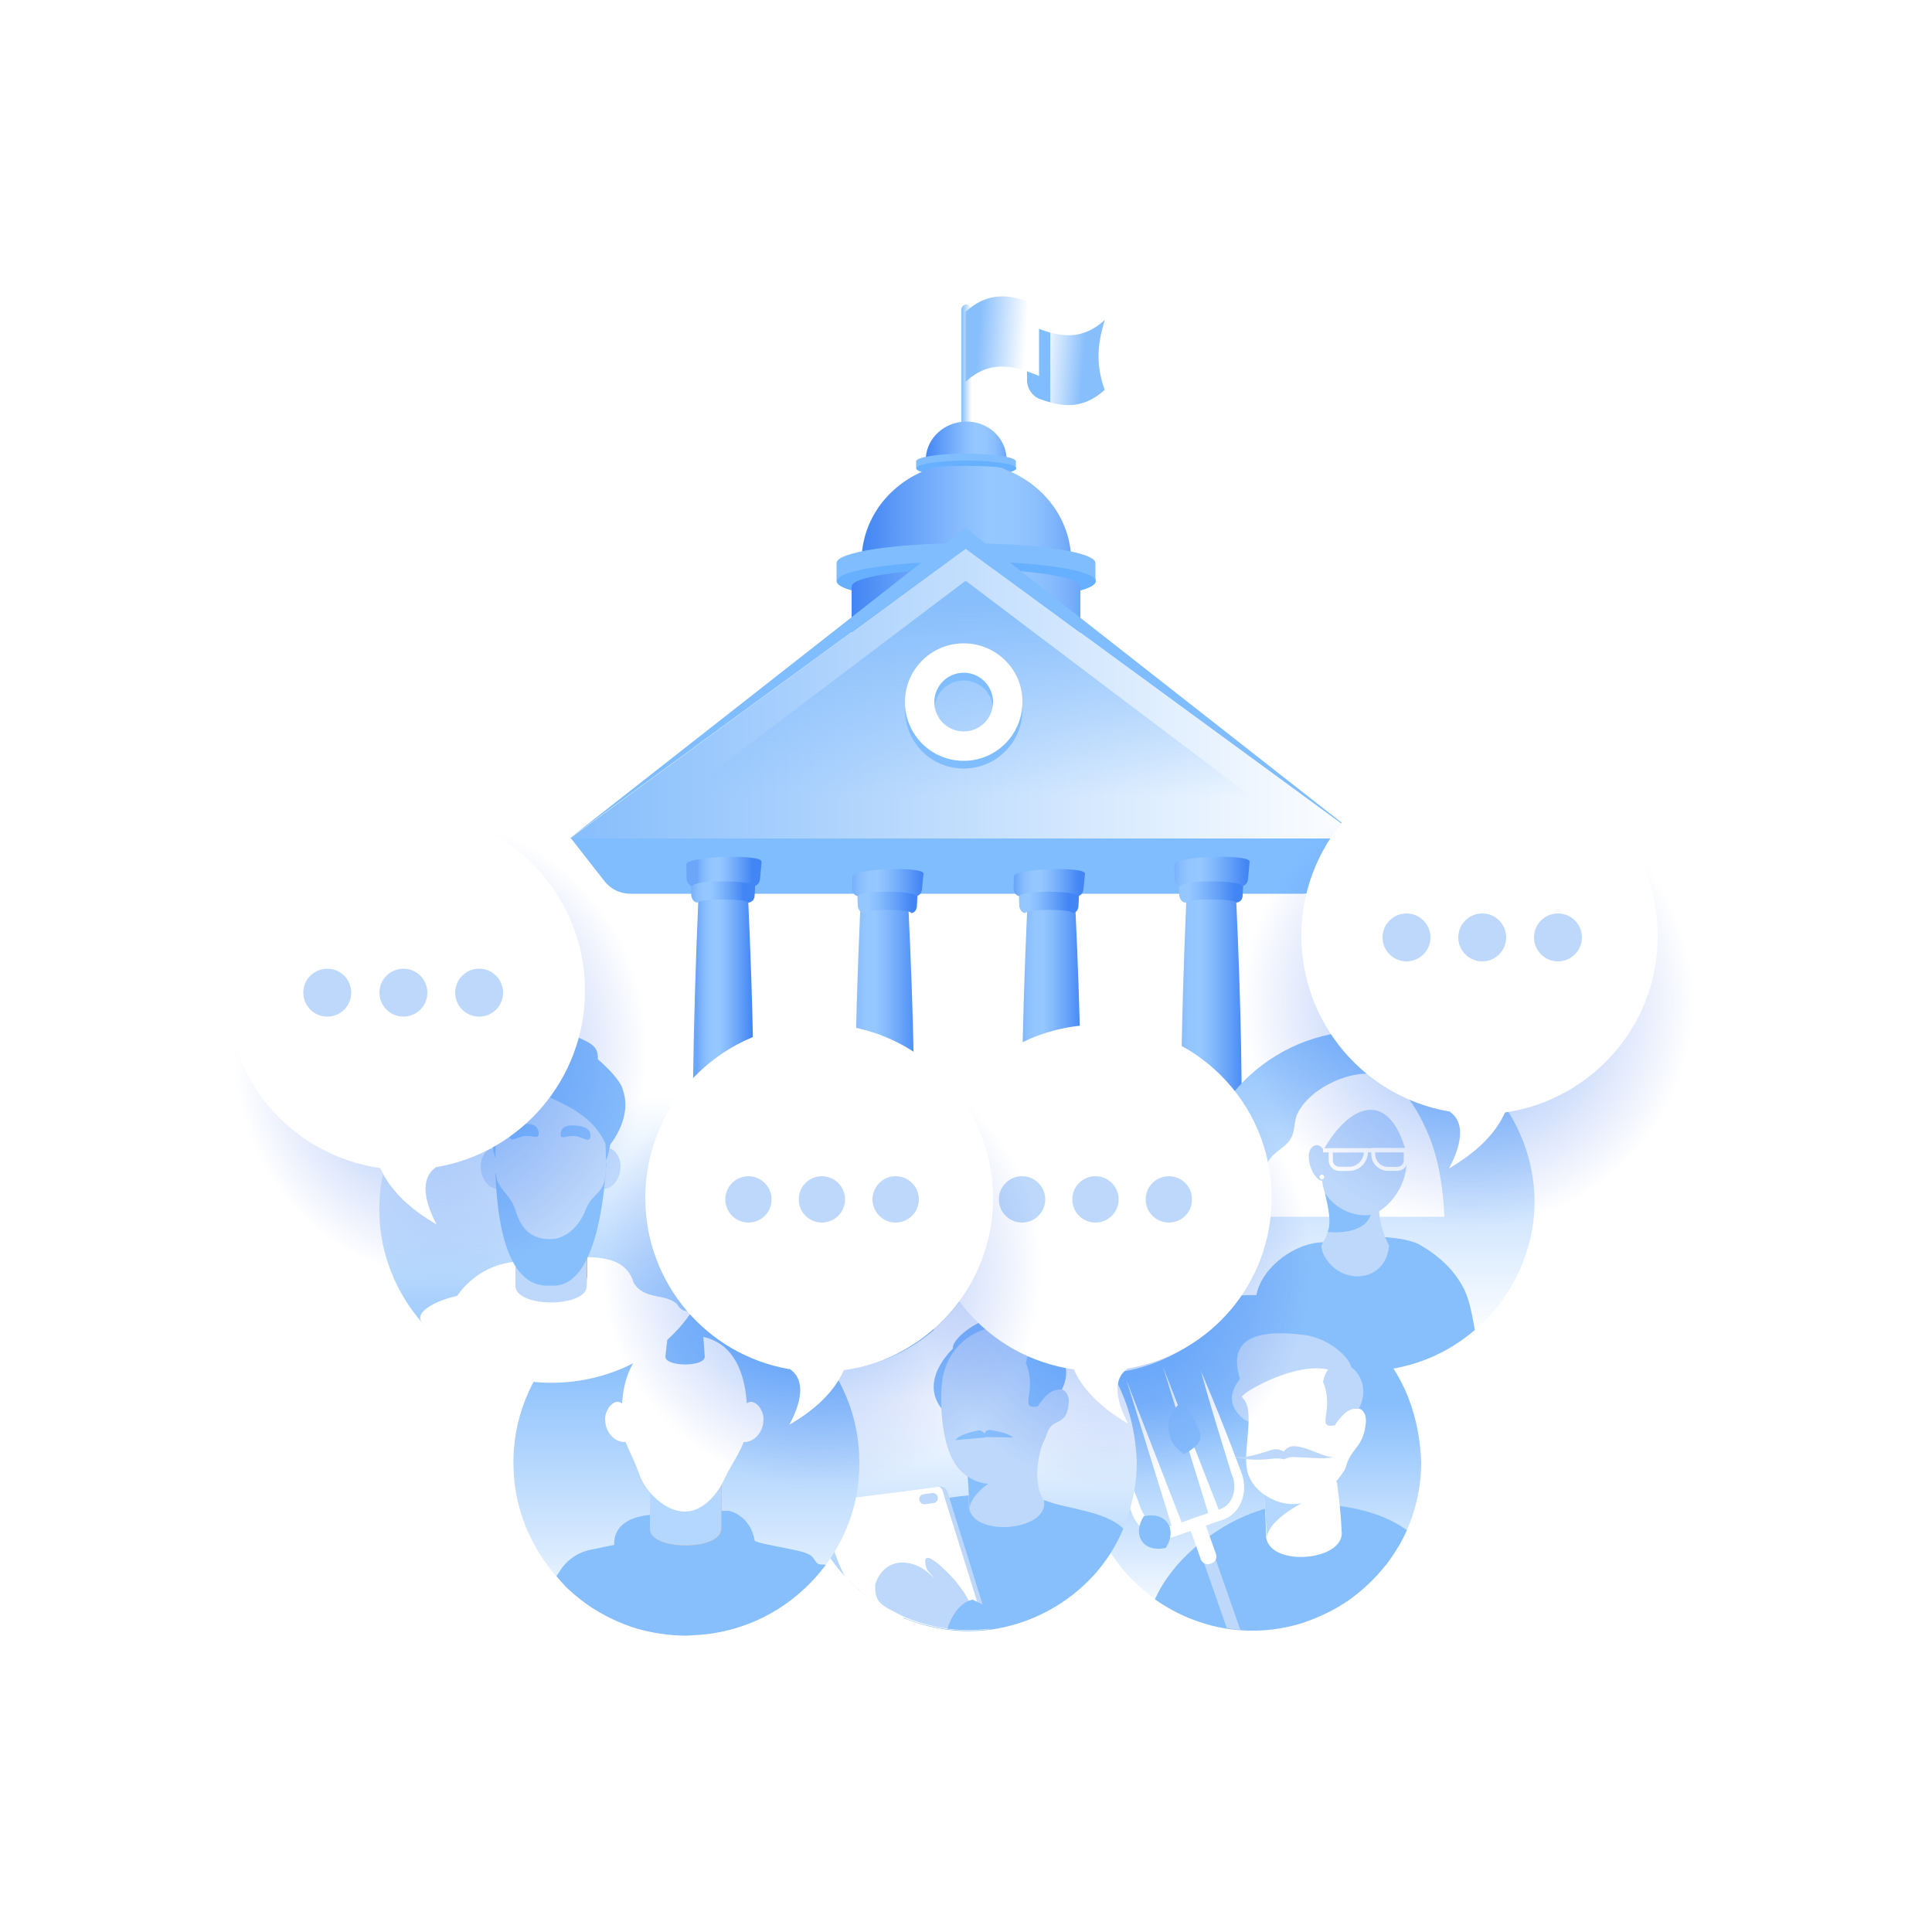 <?xml version="1.0" encoding="utf-8"?>
<!-- Generator: Adobe Illustrator 27.0.0, SVG Export Plug-In . SVG Version: 6.00 Build 0)  -->
<svg version="1.1" xmlns="http://www.w3.org/2000/svg" xmlns:xlink="http://www.w3.org/1999/xlink" x="0px" y="0px"
	 viewBox="0 0 500 500" style="enable-background:new 0 0 500 500;" xml:space="preserve">
<style type="text/css">
	.st0{fill:#DCEDFF;}
	.st1{fill:#80BDFF;}
	.st2{fill:url(#SVGID_1_);}
	.st3{fill:url(#SVGID_00000001661819223986478950000005050740491217465755_);}
	.st4{fill:url(#SVGID_00000183244518115486057630000015035111898625484705_);}
	.st5{fill:url(#SVGID_00000149348668055658854980000012087646606881349286_);}
	.st6{fill:#66B0FF;}
	.st7{fill:url(#SVGID_00000063591169552256101710000006221932329208807574_);}
	.st8{fill:url(#SVGID_00000072959718225128176360000008443669905466416787_);}
	.st9{fill:url(#SVGID_00000178882985869673242460000001010816149503574918_);}
	.st10{fill:url(#SVGID_00000124139932291001096940000006603194829974309029_);}
	.st11{fill:#FFFFFF;}
	.st12{fill:url(#SVGID_00000121261986258448074710000015535545489478075537_);}
	.st13{fill:url(#SVGID_00000151541870632185216880000014515892493112947636_);}
	.st14{fill:url(#SVGID_00000147194282499588371050000014089541430129972895_);}
	.st15{fill:url(#SVGID_00000116925512185795941180000000082907864633472956_);}
	.st16{fill:url(#SVGID_00000032643029069272414490000006033265157925475509_);}
	.st17{fill:url(#SVGID_00000121252177673865824610000002883122026866855849_);}
	.st18{fill:url(#SVGID_00000135684485217469451690000003434274958427696298_);}
	.st19{fill:url(#SVGID_00000172438540831694506150000011032739625815425925_);}
	.st20{fill:url(#SVGID_00000165946492371852557900000012387532473771106703_);}
	.st21{fill:url(#SVGID_00000173861279847555605440000004062626354415623554_);}
	.st22{fill:url(#SVGID_00000141429207491677222030000013565217709101187457_);}
	.st23{fill:url(#SVGID_00000160158319104204479050000007538435898614341268_);}
	.st24{fill:url(#SVGID_00000008827447139347013200000005132408363434890410_);}
	.st25{fill:#87BEFC;}
	.st26{fill:#BDD8FB;}
	.st27{fill:none;stroke:#FFFFFF;stroke-width:1.025;stroke-miterlimit:10;}
	.st28{fill:none;stroke:#FFFFFF;stroke-width:1.07;stroke-miterlimit:10;}
	.st29{fill:url(#SVGID_00000023962873845770986140000014602824378577956487_);}
	.st30{fill:#B3D7FF;}
	.st31{fill:url(#SVGID_00000137123111646308134740000017582655935928871567_);}
	.st32{fill:#DA9E6F;}
	.st33{fill:url(#SVGID_00000033339017705505465950000006150990827086590117_);}
	.st34{fill:url(#SVGID_00000126295540643609397240000012426156889884968093_);}
	.st35{fill:url(#SVGID_00000001636210614317801000000015239164216628919202_);}
	.st36{fill:url(#SVGID_00000111185580443143223450000016638021149295342004_);}
	.st37{fill:url(#SVGID_00000104701973312010427490000010177715760550154163_);}
	.st38{fill:url(#SVGID_00000049196615006528602540000009119471864547589564_);}
	.st39{opacity:0.5;fill:url(#SVGID_00000011012430858700658460000003298653481168874652_);enable-background:new    ;}
	.st40{opacity:0.5;fill:url(#SVGID_00000173845494485079945650000015172681027548778384_);enable-background:new    ;}
	.st41{opacity:0.5;fill:url(#SVGID_00000067222724150804381690000001557187918156590479_);enable-background:new    ;}
	.st42{opacity:0.5;fill:url(#SVGID_00000111172221892494417320000016237251319720936127_);enable-background:new    ;}

	#b1, #b3{
		transform-origin: 50% 50% !important;
		animation: op 8s infinite ease-in-out backwards;
	}

	#b2, #b4{
		transform-origin: 50% 50% !important;
		animation: op 8s 4s infinite ease-in-out backwards;
	}

	@keyframes op { 
       	0% {transform: translate(0px, 50px); opacity:0;}
		11.11% {transform: translate(0px, 0px); opacity:1;}
		22.22% {transform: translate(0px, 0px); opacity:1;}
		33.33% {transform: translate(0px, 0px); opacity:0;}
		100% {transform: translate(0px, 50px); opacity:0;}
	} 

	#flag{
		transform-origin: 50% 10% !important;
		animation: flag 3s infinite  ease-in-out;
		}
	
	@keyframes flag { 
       	0% {transform: skew(-5deg) scaleX(0.9) rotate(-5deg);}
		50% {transform: skew(5deg) scaleX(1.1) rotate(5deg);}
		100% {transform: skew(-5deg) scaleX(0.9) rotate(-5deg);}
    } 

</style>
<g id="building">
	<g>
		<g>
			<path class="st1" d="M337.2,231.3H163.1c-2.6,0-5.1-1.2-6.7-3.3l-8.6-11h204.6l-8.6,11C342.3,230.1,339.8,231.3,337.2,231.3z"/>
			<linearGradient id="SVGID_1_" gradientUnits="userSpaceOnUse" x1="160.168" y1="214.452" x2="160.168" y2="214.509">
				<stop  offset="0" style="stop-color:#FFFFFF"/>
				<stop  offset="1" style="stop-color:#90B3FB"/>
			</linearGradient>
			<polygon class="st2" points="160.2,214.4 160.1,214.5 160.1,214.4 			"/>
			
				<linearGradient id="SVGID_00000036224795166367916160000001695206724136493966_" gradientUnits="userSpaceOnUse" x1="339.699" y1="214.45" x2="339.699" y2="214.503">
				<stop  offset="0" style="stop-color:#FFFFFF"/>
				<stop  offset="1" style="stop-color:#90B3FB"/>
			</linearGradient>
			<polygon style="fill:url(#SVGID_00000036224795166367916160000001695206724136493966_);" points="339.7,214.4 339.7,214.5 
				339.7,214.4 			"/>
			<g>
				<g>
					
						<linearGradient id="SVGID_00000044165575077182630090000013308550129911997849_" gradientUnits="userSpaceOnUse" x1="248.807" y1="98.642" x2="251.469" y2="98.642">
						<stop  offset="8.664154e-03" style="stop-color:#87BEFC"/>
						<stop  offset="1" style="stop-color:#FFFFFF"/>
					</linearGradient>
					<path style="fill:url(#SVGID_00000044165575077182630090000013308550129911997849_);" d="M250.1,118.6c-0.7,0-1.3-0.6-1.3-1.3
						V80.1c0-0.7,0.6-1.3,1.3-1.3c0.7,0,1.3,0.6,1.3,1.3v37.2C251.5,118,250.9,118.6,250.1,118.6z"/>
				</g>
			</g>
			<g>
				<g>
					
						<linearGradient id="SVGID_00000183938303238959517140000002188763087396817800_" gradientUnits="userSpaceOnUse" x1="239.612" y1="113.884" x2="260.528" y2="113.884">
						<stop  offset="0" style="stop-color:#4285F4"/>
						<stop  offset="0.19" style="stop-color:#609DF8"/>
						<stop  offset="0.467" style="stop-color:#87BCFD"/>
						<stop  offset="0.612" style="stop-color:#96C8FF"/>
						<stop  offset="0.747" style="stop-color:#93C5FF"/>
						<stop  offset="0.853" style="stop-color:#89BEFD"/>
						<stop  offset="0.948" style="stop-color:#79B0FB"/>
						<stop  offset="1" style="stop-color:#6CA6F9"/>
					</linearGradient>
					<path style="fill:url(#SVGID_00000183938303238959517140000002188763087396817800_);" d="M260.5,118.7c0-0.1,0-0.1,0-0.2
						c-0.3-5.3-4.8-9.4-10.4-9.4c-5.6,0-10.2,4.2-10.5,9.4c0,0.1,0,0.1,0,0.2H260.5z"/>
					<g>
						<path class="st1" d="M237.1,119.4c0-1.1,5.8-2,12.9-2c7.1,0,12.9,0.9,12.9,2c0,0.3,0,1.5,0,1.8c0,1.1-5.8,2-12.9,2
							c-7.1,0-12.9-0.9-12.9-2C237.1,120.8,237.1,119.7,237.1,119.4z"/>
						
							<ellipse id="XMLID_00000183958454970022734720000006121806928761751701_" class="st6" cx="250.1" cy="121.2" rx="12.9" ry="2"/>
					</g>
					
						<linearGradient id="SVGID_00000044160543495880169130000002380181075074011546_" gradientUnits="userSpaceOnUse" x1="222.918" y1="134.713" x2="277.208" y2="134.713">
						<stop  offset="0" style="stop-color:#4285F4"/>
						<stop  offset="0.19" style="stop-color:#609DF8"/>
						<stop  offset="0.467" style="stop-color:#87BCFD"/>
						<stop  offset="0.612" style="stop-color:#96C8FF"/>
						<stop  offset="0.747" style="stop-color:#93C5FF"/>
						<stop  offset="0.853" style="stop-color:#89BEFD"/>
						<stop  offset="0.948" style="stop-color:#79B0FB"/>
						<stop  offset="1" style="stop-color:#6CA6F9"/>
					</linearGradient>
					<path style="fill:url(#SVGID_00000044160543495880169130000002380181075074011546_);" d="M277.2,144.1
						c-0.5-10.4-7.6-19.1-17.3-22.7c0-1.1-19.6-1.1-19.6,0c-9.8,3.6-16.8,12.3-17.3,22.7c0,0.3,0,0.6,0,0.9
						c1.5,2.1,13.1,3.7,27.2,3.7c14,0,25.6-1.6,27.1-3.7C277.2,144.8,277.2,144.5,277.2,144.1z"/>
					<path class="st1" d="M216.5,145.7c0-2.8,15-5.1,33.5-5.1c18.5,0,33.5,2.3,33.5,5.1c0,0.8,0,3.8,0,4.7c0,2.8-15,5.1-33.5,5.1
						c-18.5,0-33.5-2.3-33.5-5.1C216.5,149.5,216.5,146.5,216.5,145.7z"/>
					
						<ellipse id="XMLID_00000086664827199426609310000016268999339725445032_" class="st6" cx="250.1" cy="150.4" rx="33.5" ry="5.1"/>
				</g>
				
					<linearGradient id="SVGID_00000063610831653406662200000017515592818638144444_" gradientUnits="userSpaceOnUse" x1="220.43" y1="163.653" x2="279.72" y2="163.653">
					<stop  offset="0" style="stop-color:#4285F4"/>
					<stop  offset="0.19" style="stop-color:#609DF8"/>
					<stop  offset="0.467" style="stop-color:#87BCFD"/>
					<stop  offset="0.612" style="stop-color:#96C8FF"/>
					<stop  offset="0.747" style="stop-color:#93C5FF"/>
					<stop  offset="0.853" style="stop-color:#89BEFD"/>
					<stop  offset="0.948" style="stop-color:#79B0FB"/>
					<stop  offset="1" style="stop-color:#6CA6F9"/>
				</linearGradient>
				<path style="fill:url(#SVGID_00000063610831653406662200000017515592818638144444_);" d="M220.4,151.8c0-2.5,13.3-4.5,29.6-4.5
					c16.4,0,29.6,2,29.6,4.5c0,0.7,0,22.9,0,23.7c0,2.5-13.3,4.5-29.6,4.5c-16.4,0-29.6-2-29.6-4.5
					C220.4,174.7,220.4,152.6,220.4,151.8z"/>
			</g>
			
				<linearGradient id="SVGID_00000139986296049660020560000015520752675391040693_" gradientUnits="userSpaceOnUse" x1="147.532" y1="179.436" x2="352.327" y2="179.436">
				<stop  offset="8.664154e-03" style="stop-color:#87BEFC"/>
				<stop  offset="1" style="stop-color:#FFFFFF"/>
			</linearGradient>
			<path style="fill:url(#SVGID_00000139986296049660020560000015520752675391040693_);" d="M249.9,142l-102.4,75h204.8L249.9,142z"
				/>
			<polygon class="st1" points="352.3,216.9 249.9,142 147.5,216.9 249.9,136.6 			"/>
			
				<linearGradient id="SVGID_00000047752222943365978850000005885457921737575609_" gradientUnits="userSpaceOnUse" x1="249.933" y1="206.367" x2="249.933" y2="155.279">
				<stop  offset="0" style="stop-color:#87BEFC;stop-opacity:0"/>
				<stop  offset="1" style="stop-color:#87BEFC"/>
			</linearGradient>
			<polygon style="fill:url(#SVGID_00000047752222943365978850000005885457921737575609_);" points="325.2,207.2 174.6,207.2 
				249.9,150.3 			"/>
			<path class="st1" d="M249.4,168.5c-8.4,0-15.2,6.8-15.2,15.2c0,8.4,6.8,15.2,15.2,15.2c8.4,0,15.2-6.8,15.2-15.2
				C264.7,175.3,257.8,168.5,249.4,168.5z M249.4,191.3c-4.2,0-7.6-3.4-7.6-7.6c0-4.2,3.4-7.6,7.6-7.6c4.2,0,7.6,3.4,7.6,7.6
				C257,187.9,253.6,191.3,249.4,191.3z"/>
			<path class="st11" d="M249.4,166.5c-8.4,0-15.2,6.8-15.2,15.2c0,8.4,6.8,15.2,15.2,15.2c8.4,0,15.2-6.8,15.2-15.2
				C264.7,173.3,257.8,166.5,249.4,166.5z M249.4,189.3c-4.2,0-7.6-3.4-7.6-7.6c0-4.2,3.4-7.6,7.6-7.6c4.2,0,7.6,3.4,7.6,7.6
				C257,185.9,253.6,189.3,249.4,189.3z"/>
		</g>
		<g>
			
				<linearGradient id="SVGID_00000052106275327862549070000009895577296583901631_" gradientUnits="userSpaceOnUse" x1="322.598" y1="280.272" x2="302.753" y2="280.272">
				<stop  offset="0" style="stop-color:#4285F4"/>
				<stop  offset="0.19" style="stop-color:#609DF8"/>
				<stop  offset="0.467" style="stop-color:#87BCFD"/>
				<stop  offset="0.612" style="stop-color:#96C8FF"/>
				<stop  offset="0.747" style="stop-color:#93C5FF"/>
				<stop  offset="0.853" style="stop-color:#89BEFD"/>
				<stop  offset="0.948" style="stop-color:#79B0FB"/>
				<stop  offset="1" style="stop-color:#6CA6F9"/>
			</linearGradient>
			<path style="fill:url(#SVGID_00000052106275327862549070000009895577296583901631_);" d="M321.3,316.1c0,4.4-0.1,8.4-0.2,12.1
				h-15.3c-0.6-33.5-0.2-62,1.2-94.6c0-0.4,0-0.9,0.1-1.3h12.8C321.2,261,321.6,280,321.3,316.1z"/>
			
				<linearGradient id="SVGID_00000110464519740459170360000015178343369769228683_" gradientUnits="userSpaceOnUse" x1="319.584" y1="228.555" x2="299.738" y2="228.555">
				<stop  offset="0" style="stop-color:#4285F4"/>
				<stop  offset="0.19" style="stop-color:#609DF8"/>
				<stop  offset="0.467" style="stop-color:#87BCFD"/>
				<stop  offset="0.612" style="stop-color:#96C8FF"/>
				<stop  offset="0.747" style="stop-color:#93C5FF"/>
				<stop  offset="0.853" style="stop-color:#89BEFD"/>
				<stop  offset="0.948" style="stop-color:#79B0FB"/>
				<stop  offset="1" style="stop-color:#6CA6F9"/>
			</linearGradient>
			<path style="fill:url(#SVGID_00000110464519740459170360000015178343369769228683_);" d="M322,223.5l-0.1,2.3l-0.3,5.9
				c0,0.7-0.3,1.3-0.8,1.6c-0.3,0.2-0.6,0.3-0.9,0.3c0-1.1-13-1.1-13,0c-0.9,0-1.6-0.8-1.7-1.9l-0.2-5.8L322,223.5z"/>
			
				<linearGradient id="SVGID_00000003827246322198062330000012461823300245964680_" gradientUnits="userSpaceOnUse" x1="322.598" y1="225.41" x2="302.753" y2="225.41">
				<stop  offset="0" style="stop-color:#4285F4"/>
				<stop  offset="0.19" style="stop-color:#609DF8"/>
				<stop  offset="0.467" style="stop-color:#87BCFD"/>
				<stop  offset="0.612" style="stop-color:#96C8FF"/>
				<stop  offset="0.747" style="stop-color:#93C5FF"/>
				<stop  offset="0.853" style="stop-color:#89BEFD"/>
				<stop  offset="0.948" style="stop-color:#79B0FB"/>
				<stop  offset="1" style="stop-color:#6CA6F9"/>
			</linearGradient>
			<path style="fill:url(#SVGID_00000003827246322198062330000012461823300245964680_);" d="M303.9,223.7c0-2.1,19.5-2.8,19.5-0.7
				l-0.4,4.4c-0.1,1.1-0.8,1.9-1.6,1.9c0-1.6-15.8-1.6-15.8,0c-0.8,0-1.6-0.8-1.6-1.9L303.9,223.7z"/>
		</g>
		<g>
			
				<linearGradient id="SVGID_00000168082638485649400650000014708491820272387258_" gradientUnits="userSpaceOnUse" x1="194.72" y1="280.272" x2="180.412" y2="280.272">
				<stop  offset="0" style="stop-color:#4285F4"/>
				<stop  offset="0.19" style="stop-color:#609DF8"/>
				<stop  offset="0.467" style="stop-color:#87BCFD"/>
				<stop  offset="0.612" style="stop-color:#96C8FF"/>
				<stop  offset="0.747" style="stop-color:#93C5FF"/>
				<stop  offset="0.853" style="stop-color:#89BEFD"/>
				<stop  offset="0.948" style="stop-color:#79B0FB"/>
				<stop  offset="1" style="stop-color:#6CA6F9"/>
			</linearGradient>
			<path style="fill:url(#SVGID_00000168082638485649400650000014708491820272387258_);" d="M195,316.1c0,4.4-0.1,8.4-0.2,12.1
				h-15.3c-0.6-33.5-0.2-62,1.2-94.6c0-0.4,0-0.9,0.1-1.3h12.8C194.9,261,195.3,280,195,316.1z"/>
			
				<linearGradient id="SVGID_00000057135206862018877200000016205915473500502947_" gradientUnits="userSpaceOnUse" x1="192.505" y1="228.555" x2="178.197" y2="228.555">
				<stop  offset="0" style="stop-color:#4285F4"/>
				<stop  offset="0.19" style="stop-color:#609DF8"/>
				<stop  offset="0.467" style="stop-color:#87BCFD"/>
				<stop  offset="0.612" style="stop-color:#96C8FF"/>
				<stop  offset="0.747" style="stop-color:#93C5FF"/>
				<stop  offset="0.853" style="stop-color:#89BEFD"/>
				<stop  offset="0.948" style="stop-color:#79B0FB"/>
				<stop  offset="1" style="stop-color:#6CA6F9"/>
			</linearGradient>
			<path style="fill:url(#SVGID_00000057135206862018877200000016205915473500502947_);" d="M195.7,223.5l-0.1,2.3l-0.3,5.9
				c0,0.7-0.3,1.3-0.8,1.6c-0.3,0.2-0.6,0.3-0.9,0.3c0-1.1-13-1.1-13,0c-0.9,0-1.6-0.8-1.7-1.9l-0.2-5.8L195.7,223.5z"/>
			
				<linearGradient id="SVGID_00000013184724847093929680000012035163700566502284_" gradientUnits="userSpaceOnUse" x1="194.72" y1="225.41" x2="180.412" y2="225.41">
				<stop  offset="0" style="stop-color:#4285F4"/>
				<stop  offset="0.19" style="stop-color:#609DF8"/>
				<stop  offset="0.467" style="stop-color:#87BCFD"/>
				<stop  offset="0.612" style="stop-color:#96C8FF"/>
				<stop  offset="0.747" style="stop-color:#93C5FF"/>
				<stop  offset="0.853" style="stop-color:#89BEFD"/>
				<stop  offset="0.948" style="stop-color:#79B0FB"/>
				<stop  offset="1" style="stop-color:#6CA6F9"/>
			</linearGradient>
			<path style="fill:url(#SVGID_00000013184724847093929680000012035163700566502284_);" d="M177.6,223.7c0-2.1,19.5-2.8,19.5-0.7
				l-0.4,4.4c-0.1,1.1-0.8,1.9-1.6,1.9c0-1.6-15.8-1.6-15.8,0c-0.8,0-1.6-0.8-1.6-1.9L177.6,223.7z"/>
		</g>
		<g>
			
				<linearGradient id="SVGID_00000182519868613824561310000008959379194990871949_" gradientUnits="userSpaceOnUse" x1="280.277" y1="281.561" x2="263.068" y2="281.561">
				<stop  offset="0" style="stop-color:#4285F4"/>
				<stop  offset="0.19" style="stop-color:#609DF8"/>
				<stop  offset="0.467" style="stop-color:#87BCFD"/>
				<stop  offset="0.612" style="stop-color:#96C8FF"/>
				<stop  offset="0.747" style="stop-color:#93C5FF"/>
				<stop  offset="0.853" style="stop-color:#89BEFD"/>
				<stop  offset="0.948" style="stop-color:#79B0FB"/>
				<stop  offset="1" style="stop-color:#6CA6F9"/>
			</linearGradient>
			<path style="fill:url(#SVGID_00000182519868613824561310000008959379194990871949_);" d="M279.7,316.4c0,4.2-0.1,8.2-0.2,11.7
				h-14.9c-0.6-32.6-0.2-60.2,1.2-91.9c0-0.4,0-0.8,0.1-1.2h12.4C279.6,262.8,280,281.3,279.7,316.4z"/>
			
				<linearGradient id="SVGID_00000080201991194438928310000001850092445765610412_" gradientUnits="userSpaceOnUse" x1="276.497" y1="231.436" x2="259.803" y2="231.436">
				<stop  offset="0" style="stop-color:#4285F4"/>
				<stop  offset="0.19" style="stop-color:#609DF8"/>
				<stop  offset="0.467" style="stop-color:#87BCFD"/>
				<stop  offset="0.612" style="stop-color:#96C8FF"/>
				<stop  offset="0.747" style="stop-color:#93C5FF"/>
				<stop  offset="0.853" style="stop-color:#89BEFD"/>
				<stop  offset="0.948" style="stop-color:#79B0FB"/>
				<stop  offset="1" style="stop-color:#6CA6F9"/>
			</linearGradient>
			<path style="fill:url(#SVGID_00000080201991194438928310000001850092445765610412_);" d="M279.5,226.7l-0.1,2.2l-0.3,5.6
				c0,0.6-0.3,1.2-0.7,1.5c-0.2,0.2-0.5,0.3-0.8,0.3c0-1.1-12.2-1.1-12.2,0c-0.8,0-1.5-0.8-1.6-1.8l-0.2-5.4L279.5,226.7z"/>
			
				<linearGradient id="SVGID_00000021120029878367715700000017494941274542134197_" gradientUnits="userSpaceOnUse" x1="279.386" y1="228.473" x2="262.692" y2="228.473">
				<stop  offset="0" style="stop-color:#4285F4"/>
				<stop  offset="0.19" style="stop-color:#609DF8"/>
				<stop  offset="0.467" style="stop-color:#87BCFD"/>
				<stop  offset="0.612" style="stop-color:#96C8FF"/>
				<stop  offset="0.747" style="stop-color:#93C5FF"/>
				<stop  offset="0.853" style="stop-color:#89BEFD"/>
				<stop  offset="0.948" style="stop-color:#79B0FB"/>
				<stop  offset="1" style="stop-color:#6CA6F9"/>
			</linearGradient>
			<path style="fill:url(#SVGID_00000021120029878367715700000017494941274542134197_);" d="M262.4,226.8c0-2,18.4-2.7,18.4-0.7
				l-0.4,4.1c-0.1,1-0.8,1.7-1.6,1.7c0-1.5-14.9-1.5-14.9,0c-0.8,0-1.5-0.8-1.6-1.7L262.4,226.8z"/>
		</g>
		<g>
			
				<linearGradient id="SVGID_00000119087245202132888800000002316314864762737047_" gradientUnits="userSpaceOnUse" x1="238.149" y1="281.561" x2="218.735" y2="281.561">
				<stop  offset="0" style="stop-color:#4285F4"/>
				<stop  offset="0.19" style="stop-color:#609DF8"/>
				<stop  offset="0.467" style="stop-color:#87BCFD"/>
				<stop  offset="0.612" style="stop-color:#96C8FF"/>
				<stop  offset="0.747" style="stop-color:#93C5FF"/>
				<stop  offset="0.853" style="stop-color:#89BEFD"/>
				<stop  offset="0.948" style="stop-color:#79B0FB"/>
				<stop  offset="1" style="stop-color:#6CA6F9"/>
			</linearGradient>
			<path style="fill:url(#SVGID_00000119087245202132888800000002316314864762737047_);" d="M236.5,316.4c0,4.2-0.1,8.2-0.2,11.7
				h-14.9c-0.6-32.6-0.2-60.2,1.2-91.9c0-0.4,0-0.8,0.1-1.2h12.4C236.4,262.8,236.9,281.3,236.5,316.4z"/>
			
				<linearGradient id="SVGID_00000066491756541967708170000002343960890282027167_" gradientUnits="userSpaceOnUse" x1="236.106" y1="231.436" x2="217.273" y2="231.436">
				<stop  offset="0" style="stop-color:#4285F4"/>
				<stop  offset="0.19" style="stop-color:#609DF8"/>
				<stop  offset="0.467" style="stop-color:#87BCFD"/>
				<stop  offset="0.612" style="stop-color:#96C8FF"/>
				<stop  offset="0.747" style="stop-color:#93C5FF"/>
				<stop  offset="0.853" style="stop-color:#89BEFD"/>
				<stop  offset="0.948" style="stop-color:#79B0FB"/>
				<stop  offset="1" style="stop-color:#6CA6F9"/>
			</linearGradient>
			<path style="fill:url(#SVGID_00000066491756541967708170000002343960890282027167_);" d="M237.7,226.7l-0.1,2.2l-0.3,5.6
				c0,0.6-0.3,1.2-0.7,1.5c-0.2,0.2-0.5,0.3-0.8,0.3c0-1.1-12.2-1.1-12.2,0c-0.8,0-1.5-0.8-1.6-1.8l-0.2-5.4L237.7,226.7z"/>
			
				<linearGradient id="SVGID_00000061443040311102520110000002935051590983132567_" gradientUnits="userSpaceOnUse" x1="238.519" y1="228.473" x2="219.686" y2="228.473">
				<stop  offset="0" style="stop-color:#4285F4"/>
				<stop  offset="0.19" style="stop-color:#609DF8"/>
				<stop  offset="0.467" style="stop-color:#87BCFD"/>
				<stop  offset="0.612" style="stop-color:#96C8FF"/>
				<stop  offset="0.747" style="stop-color:#93C5FF"/>
				<stop  offset="0.853" style="stop-color:#89BEFD"/>
				<stop  offset="0.948" style="stop-color:#79B0FB"/>
				<stop  offset="1" style="stop-color:#6CA6F9"/>
			</linearGradient>
			<path style="fill:url(#SVGID_00000061443040311102520110000002935051590983132567_);" d="M220.6,226.8c0-2,18.4-2.7,18.4-0.7
				l-0.4,4.1c-0.1,1-0.8,1.7-1.6,1.7c0-1.5-14.9-1.5-14.9,0c-0.8,0-1.5-0.8-1.6-1.7L220.6,226.8z"/>
		</g>
	</g>
</g>
<g id="dudes_00000060739707847697393080000013382369459027654571_">
	<g id="dudes">
		<g>
			<g>
				<g>
					
						<linearGradient id="SVGID_00000057143897548041404290000013040477114075406505_" gradientUnits="userSpaceOnUse" x1="353.036" y1="155.572" x2="353.036" y2="239.403" gradientTransform="matrix(1 0 0 -1 0 502)">
						<stop  offset="0" style="stop-color:#FFFFFF"/>
						<stop  offset="0.991" style="stop-color:#87BEFC"/>
					</linearGradient>
					<path style="fill:url(#SVGID_00000057143897548041404290000013040477114075406505_);" d="M394.6,325.4
						c-2.6,7.3-7.1,13.9-12.8,18.8c-3.2,2.7-6.7,5-10.5,6.7c-0.1,0-0.1,0.1-0.2,0.1c-16.8,7.5-34.9,3.5-47.2-7.3
						c-8.9-7.9-14.7-19.4-14.8-32.9c0-24.3,19.7-44,44-44C382.9,266.4,404.8,297.4,394.6,325.4z"/>
					<g>
						<g>
							<g>
								<g>
									<g>
										<g>
											<path class="st25" d="M381.7,344.2c-3.2,2.7-6.7,5-10.5,6.7c-0.1,0-0.1,0.1-0.2,0.1c-16.8,7.5-34.9,3.5-47.2-7.3
												c0.6-3.9,1.2-8,1.4-8.8c1.6-7.3,10.3-13.4,17.3-13.4c0,0,0.1,0,0.1,0c0.7-0.1,3.4-0.6,3.2-1.3H359
												c1.4,0.2,4.9,0.3,8.2,1.8c5.2,3,9.1,6.5,11.8,11.8C380.4,336.9,381,340.4,381.7,344.2z"/>
											<path class="st11" d="M328.3,308.6c-0.3,2.6-2.1,4.3-3.5,6.3h49c-0.3-7.4-1.4-14.5-4-21c-3-7.1-6.8-13.2-12.7-15.5
												c-6.1-2.2-18.2,2.7-21.5,10.2c-0.9,2.6-0.3,4.8-2.3,7.1c-1.9,2.1-4.9,3.1-5.5,6.2C327.3,304.1,328.5,306.3,328.3,308.6z"
												/>
											<path class="st26" d="M364,298.4c-4.6-16.8-14.7-12.6-21.4-1c-0.1,0-0.1,0-0.1,0.1c-0.4-0.6-1.4-1.7-2.7-0.8
												c-2.6,1.8-0.1,8.7,2.4,8.9c-0.1,0.5,0.9,4.6,1.8,5.8c0.5,3.1,0.5,6.8-1.8,10.5c-0.5,0.8-0.1,1.2,0.1,2.2
												c3.6,8.6,16.2,8.5,17.2-1.7c-1.8-3.5-2.4-6.5-2.6-8.9C361.3,310.7,364.7,304.9,364,298.4z"/>
											<path class="st25" d="M343.6,318.8L343.6,318.8c0,0.1,9.4,1.1,11.1-4.4c-4.1,0.6-9-1.4-11.8-5.6
												C343.8,312.7,344.6,316.5,343.6,318.8z"/>
											<ellipse class="st11" cx="342.1" cy="304.6" rx="0.6" ry="0.6"/>
										</g>
									</g>
								</g>
							</g>
						</g>
					</g>
				</g>
			</g>
			<path class="st27" d="M361.6,302.5h-2.4c-2.1,0-3.8-1.7-3.8-3.8v-1.1h8.4v2.7C363.8,301.6,362.8,302.5,361.6,302.5z"/>
			<path class="st28" d="M349.1,302.5h-2.5c-1.2,0-2.2-1-2.2-2.2v-2.6h9.1v0.5C353.4,300.6,351.5,302.5,349.1,302.5z"/>
			<line class="st28" x1="342.4" y1="297.7" x2="363.8" y2="297.7"/>
		</g>
		<g>
			<g>
				
					<linearGradient id="SVGID_00000170964681770089512590000007312978910354628528_" gradientUnits="userSpaceOnUse" x1="324.224" y1="81.77" x2="324.224" y2="139.366" gradientTransform="matrix(1 0 0 -1 0 502)">
					<stop  offset="0" style="stop-color:#FFFFFF"/>
					<stop  offset="0.991" style="stop-color:#87BEFC"/>
				</linearGradient>
				<path style="fill:url(#SVGID_00000170964681770089512590000007312978910354628528_);" d="M367.8,378.4c0,6.2-1.3,12.2-3.7,17.6
					c-1.4,3.1-3.1,5.9-5.1,8.6c-0.2,0.3-0.4,0.5-0.6,0.7c-2.6,3.3-5.8,6.3-9.3,8.8c-3.5,2.4-7.3,4.3-11.4,5.7
					c-0.1,0-0.1,0.1-0.2,0.1c-13.8,4.4-27.8,1.6-38.5-6c-3.1-2.2-5.9-4.8-8.4-7.7c-6.1-7.4-9.9-17-9.9-27.6
					C283.1,320.7,365.6,320.7,367.8,378.4z"/>
				<path class="st25" d="M364.1,396c-1.4,3.1-3.1,5.9-5.1,8.6c-0.2,0.3-0.4,0.5-0.6,0.7c-2.6,3.3-5.8,6.3-9.3,8.8
					c-3.5,2.4-7.3,4.3-11.4,5.7c-0.1,0-0.1,0.1-0.2,0.1c-5.6,1.8-11.1,2.4-16.6,2c-1.2-0.1-2.3-0.2-3.5-0.4
					c-6.7-1.1-13-3.7-18.5-7.6c2.1-4.8,6-9.8,10.9-13.9c0.8-0.7,1.7-1.4,2.6-2c7-5.2,15.6-8.8,23.9-8.8
					C347.2,389,357.2,391,364.1,396z"/>
				<g>
					<g>
						<path class="st11" d="M327.7,398c0-0.1,0-0.3,0-0.4l-0.1,0.8c0.1-2.9-0.1-7.6-0.7-14.7l-0.3-5.9c1.4-10.7,19.4,5.8,19.4,5.8
							s1,7.1,1.2,12.5C348.4,403.9,329,405.7,327.7,398z"/>
						<path class="st26" d="M321.1,366.6c7.1,6.6,4.3-13.7,4.3-13.7S314.1,359.9,321.1,366.6L321.1,366.6z"/>
						<path class="st30" d="M327.7,398.4c0.7-6.7,13.9-11.1,11.2-10.9c-2.2-1.8-11.8-9.2-12.3-9.6C326.7,383,328,395.5,327.7,398.4z
							"/>
						<path class="st26" d="M321.5,359.3c0,2.2,10.7-4.4,14.9-4.4s13.3,1.5,13.3-0.8c0-2.3-5.3-7.7-12.1-8.6
							C313.2,342.3,321.5,357,321.5,359.3z"/>
						<path class="st11" d="M353.5,367.9c-0.5,6.5-3.6,6.7-5,11.1c-0.1,0.5-0.3,1-0.5,1.4c-9.5,14.9-22.1,7.7-24.5,2.2
							c-3-5.1,2.1-17.5-2.1-21c-1.1-1,28.5-18.1,29.3,3C352,364.1,353.6,365.3,353.5,367.9z"/>
						<path class="st26" d="M351.7,364.5c-2.9-0.1-4.3,1.6-6.3,4.4c-5.1,0.8,0.1-3.8-3-11.3C344.5,347.4,356.5,355.3,351.7,364.5z"
							/>
						<path class="st26" d="M345.2,377.1c-2.2,0.6-6.6,0.1-10,0c-1.2-0.1-2.3,0.2-2.9,0.6c-0.8-0.3-1.8-0.3-2.9-0.2
							c-3.4,0.5-8.7,0.3-10.2-0.7c2.1,1,6.9-0.6,10-1.6c1.1-0.3,2.2-0.1,3,0.5c0.7-1,1.8-1.6,3.1-1.4
							C338.6,374.5,342.8,377.3,345.2,377.1z"/>
					</g>
				</g>
			</g>
			<g>
				<g>
					<path class="st11" d="M321.7,382.5c-0.2-1-0.7-2-1-2.9c-3.1-8.3-6.4-16.6-9.9-24.8c2.3,8.6,5,17.1,7.6,25.6
						c0.1,0.5,0.5,1.6,0.7,2c1,3.1-0.1,7.1-3.4,8.2c-0.1,0-0.2,0.1-0.3,0.1L301,353.8c0,0,11,35.6,11.7,37.8
						c-2.2,0.7-4.8,1.6-6.9,2.4l-14.3-36.9c0,0,11.1,35.7,11.7,37.8c-3.1,1.1-6.2-0.8-7.6-3.7c-0.4-0.7-0.7-1.8-1-2.6l-1.1-2.8
						c-2.8-7.4-5.7-14.7-8.9-22c2,7.7,4.3,15.2,6.7,22.8c0.4,1.4,1.2,3.7,1.6,5c1.3,3.4,4.5,6.4,8.4,6.5c1.2,0,2.3-0.3,3.4-0.7
						c2.8-1,8.4-2.9,11.2-3.9C320.7,392.2,322.8,387,321.7,382.5z"/>
					<path class="st26" d="M321,421.8c-1.2-0.1-2.3-0.2-3.5-0.4l-7.5-21.5l-1.2-3.4l3-1l0.8,2.3L321,421.8z"/>
					<path class="st11" d="M314.7,402.2c0.8,2.4-3,3.7-3.9,1.4l-3.1-8.7l3.9-1.4L314.7,402.2z"/>
				</g>
				<path class="st25" d="M302.2,394.2c1.2,1.8,0.9,4.2-0.5,6.4c-2.6,0.6-5,0-6.2-1.8c-1.2-1.8-0.9-4.2,0.5-6.4
					C298.6,391.8,301,392.4,302.2,394.2z"/>
				<path class="st25" d="M310.5,370.5c1,2.8-1.6,4.4-4,5.8c-2.4-1.4-4.1-3.9-4.1-6.9c0-3,1.6-5.6,4.1-6.9
					C306.6,364.4,309,366.5,310.5,370.5z"/>
			</g>
		</g>
		<g>
			<g>
				<g>
					<g>
						<g>
							<g>
								<g>
									
										<linearGradient id="SVGID_00000090988384347570032920000007317494643597424317_" gradientUnits="userSpaceOnUse" x1="282.981" y1="145.101" x2="282.981" y2="219.689" gradientTransform="matrix(1 0 0 -1 0 502)">
										<stop  offset="8.664154e-03" style="stop-color:#87BEFC"/>
										<stop  offset="1" style="stop-color:#FFFFFF"/>
									</linearGradient>
									<path style="fill:url(#SVGID_00000090988384347570032920000007317494643597424317_);" d="M327.7,310.9
										c0.2,30.3-30.2,52.2-58.9,42.5c-17.6-5.7-30.3-22.8-30.6-41.3c-0.8-24.6,19.4-46,44.7-45.9
										C307.7,266.1,327.7,286.2,327.7,310.9z"/>
									<g>
										<g>
											<g>
												<g>
													<path class="st11" d="M319,337.4c-0.2,0.3-0.5,0.6-0.7,0.9c-0.5,0.6-1,1.2-1.4,1.7c-7.9,9.2-19.4,15.1-32.3,15.6
														c-0.5,0-1.1,0.1-1.6,0.1c-5,0-9.7-0.8-14.1-2.2c-5.9-2-11.3-5.1-15.8-9.2c-1-0.8-1.8-1.7-2.6-2.6
														c-0.4-0.5-0.8-0.9-1.2-1.4l1-1.5c1.9-2.9,4.8-4.8,8.2-5.4l1-0.2l4.8-1c0,0-1.1-6.6,8.8-7.7c9.9-1.1,20.9-1.1,20.9-1.1
														s5.5,1.1,6.6,7.7c0.1,0.5,6.7,1.7,7.3,1.8c1.9,0.5,6.6,1,7.8,2.6c0.4,0.5,0.7,1.2,1.3,1.6
														C317.5,337.4,318.3,337.2,319,337.4z"/>
													<path class="st32" d="M273.4,328.1V316c0-0.7,0.7-1.3,1.6-1.3h15.3c0.9,0,1.6,0.6,1.6,1.3v12.1
														C292,333.8,273.4,333.8,273.4,328.1z"/>
													<path class="st26" d="M273.4,316v12.1c0,5.5,17.3,5.7,18.4,0.5c0.1-0.2,0.1-0.3,0.1-0.5V316c0-0.7-0.7-1.3-1.6-1.3H275
														C274.2,314.7,273.4,315.2,273.4,316z"/>
													<path class="st26" d="M303,299.6c0,3.5-2.4,6-5,6c-1.6,0-1.2-4.1-1.2-6.2c0-2,1.4-4.2,3-4.2
														C301.4,295.3,303,297.6,303,299.6z"/>
													<path class="st26" d="M262,299.6c0,3.5,2.4,6,5,6c1.6,0,1.2-4.1,1.2-6.2c0-2-1.4-4.2-3-4.2
														C263.5,295.3,262,297.6,262,299.6z"/>
													<path class="st26" d="M298.7,299.1v0.6c0,0.7,0,1.4-0.1,2.1c0,0.1,0,0.1,0,0.2c-0.5,5-3.8,8.8-5.6,12.7
														c-2.1,4.7-5.9,8.9-10.6,8.9c-4.8,0-10.1-4.8-11.8-9.8c-1.6-4.8-4.1-7.9-4.4-12.3c-0.1-1-0.1-2.1-0.1-3.2
														c0-4.8,0.8-8.8,2.4-12.1c2.6-5.2,7.4-8.2,14.6-8.3c6.9-0.1,11,3.1,13.3,8.3C298.1,289.8,298.7,294.2,298.7,299.1z"/>
												</g>
											</g>
										</g>
									</g>
								</g>
							</g>
						</g>
					</g>
				</g>
			</g>
			<path class="st25" d="M296.5,286.2c-5.3,1.4-22.8,1.4-27.9,0c2.6-5.2,7.4-8.2,14.6-8.3C290.1,277.8,294.2,281.1,296.5,286.2z"/>
		</g>
		<g>
			
				<linearGradient id="SVGID_00000119802674453118401000000007034646040274055835_" gradientUnits="userSpaceOnUse" x1="-4438.718" y1="70.865" x2="-4438.718" y2="139.911" gradientTransform="matrix(-1 0 0 -1 -4188.093 502)">
				<stop  offset="8.664154e-03" style="stop-color:#87BEFC"/>
				<stop  offset="1" style="stop-color:#FFFFFF"/>
			</linearGradient>
			<path style="fill:url(#SVGID_00000119802674453118401000000007034646040274055835_);" d="M207.1,378.4
				c0,29.6,28.9,50.4,56.8,41.4c0.1,0,0.1-0.1,0.2-0.1l0,0c8.2-2.6,15.4-7.7,20.7-14.4c6-7.7,9.4-17,9.4-27
				C291.9,320.7,209.4,320.7,207.1,378.4z"/>
			<g>
				<g>
					<g>
						<g>
							<g>
								<g>
									<g>
										<path class="st25" d="M234,413.6h-8.8v0.1c-1.2-0.8-2.3-1.7-3.3-2.6c1.1-5,2.3-9.1,3.9-11.5c8.4-12.1,21.7-13,34.6-12.8
											l0,0c2.6,0,9.1,1.1,10.3,1.6c5.7,2.2,15.3,2.6,20,7.2c-7.4,18.2-27.8,29.4-47.2,25.9c-3.3-0.5-6.5-1.5-9.6-2.7L234,413.6
											L234,413.6z"/>
									</g>
								</g>
							</g>
						</g>
					</g>
					<g>
						<path class="st26" d="M213.5,389.7c1.1,2.5,4.8,18.5,7.7,19.6c8.8,9.2,22.2,13.8,35.1,12.4c-2.9-9.4-7.6-24.5-10.6-34
							c-0.3-0.8-0.5-2.8-1.8-2.9c-0.4-0.1-0.7-0.1-1.2,0c-6.4,0.8-14.4,2-20.5,2.8l-7.9,1C213.7,388.7,213.4,389.1,213.5,389.7z"/>
						<path class="st11" d="M212.3,389.7c1.1,2.5,4.8,18.5,7.7,19.6c8.8,9.2,22.2,13.8,35.1,12.4c-2.9-9.4-7.6-24.5-10.6-34
							c-0.3-0.8-0.5-3.1-1.8-2.9c-6.7,0.9-15.1,2-21.7,2.8l-7.9,1C212.5,388.7,212.2,389.1,212.3,389.7z"/>
						<g>
							<path class="st26" d="M239.4,389.3l2.2-0.3c0.7-0.1,1.2-0.7,1.1-1.5l0,0c-0.1-0.7-0.7-1.2-1.5-1.1l-2.2,0.3
								c-0.7,0.1-1.2,0.7-1.1,1.5l0,0C238.1,388.9,238.7,389.4,239.4,389.3z"/>
						</g>
						<g>
							<path class="st26" d="M226.5,410.1c2.2-7.1,9.6-7.3,14.7-2.2c0.3,0.2,0.5,0.5,0.7,0.7c-0.4-0.7-1.8-1.8-2.2-2.9
								c-1.8-6.6,6,1.6,7.7,3.6c1.5,1.9,2.9,3.9,3.5,5.4c0,0.1,0.1,0.1,0.1,0.3c0.7,0.2,1.4,0.4,2.2,0.5c-1,1.7-1.2,3.6-1.8,6
								c-5.9,0.9-14.4-1.5-18.5-3.6C228.5,415.5,226.3,415.1,226.5,410.1z"/>
							<path class="st25" d="M245.2,421.5c6.2,0.8,12.8,0.2,18.7-1.7c-4.1-2-8.6-4.1-12.2-5.8C248.4,414.6,246.1,418.5,245.2,421.5z
								"/>
						</g>
					</g>
				</g>
				<g>
					<path class="st26" d="M250.8,390.3c0-0.1,0-0.3,0-0.4l-0.1,0.8c0.1-2.9-0.1-7.6-0.7-14.7l-0.3-5.9c1.4-10.7,20.2,3.2,20.2,3.2
						s-3.5,9.4,0.3,15.1C271.5,396.1,252.1,398,250.8,390.3z"/>
					<path class="st25" d="M244.4,365.4c7.8,8.4,3.4-17.5,3.4-17.5S236.6,357,244.4,365.4L244.4,365.4z"/>
					<path class="st25" d="M250.8,390.7c0.7-6.7,13.9-11.1,11.2-10.9c-2.2-1.8-11.8-9.2-12.3-9.6
						C249.8,375.3,251.1,387.9,250.8,390.7z"/>
					<path class="st25" d="M246.6,348.7c0,2.2,8.2,1.4,12.5,1.4c4.3,0,13.7,1.5,13.7-0.8c0-2.3-5.4-8.4-12.5-8.6
						C253.6,340.4,246.6,346.4,246.6,348.7z"/>
					<path class="st26" d="M276.6,363c-0.5,6.5-4.2,3.6-5.6,7.9c-0.1,0.5-1.5,3.7-1.8,4.1c-9.5,14.9-20.3,8.1-22.7,2.6
						c-3-5.1-3.9-18.6-1.8-23.7c5-14.5,28.1-15.4,29,5.6C275.1,359.2,276.7,360.4,276.6,363z"/>
					<path class="st25" d="M274.8,359.6c-2.9-0.1-4.3,1.6-6.3,4.4c-5.1,0.8,0.1-3.8-3-11.3C267.6,342.5,279.6,350.4,274.8,359.6z"/>
					<path class="st25" d="M256.4,370.1c1.9,0.3,4.7,0.9,5.8,1.9l-7.5-0.1v-0.3C254.6,370.7,255.4,369.9,256.4,370.1z"/>
					<path class="st25" d="M253.1,370.2c-1.9,0.4-5,1.2-5.8,2.5l7.8-0.7l-0.1-0.5C254.7,370.6,253.9,370.1,253.1,370.2z"/>
				</g>
			</g>
		</g>
		<g>
			<g>
				
					<linearGradient id="SVGID_00000006697769266702537380000001350853718926193831_" gradientUnits="userSpaceOnUse" x1="212.971" y1="152.588" x2="212.971" y2="222.729" gradientTransform="matrix(1 0 0 -1 0 502)">
					<stop  offset="0" style="stop-color:#FFFFFF"/>
					<stop  offset="0.991" style="stop-color:#87BEFC"/>
				</linearGradient>
				<path style="fill:url(#SVGID_00000006697769266702537380000001350853718926193831_);" d="M254.5,325.4
					c-2.6,7.3-7.1,13.9-12.8,18.8c-3.2,2.7-6.7,5-10.5,6.7c-0.1,0-0.1,0.1-0.2,0.1c-16.8,7.5-34.9,3.5-47.2-7.3
					c-8.9-7.9-14.7-19.4-14.8-32.9c0-24.3,19.7-44,44-44C242.8,266.4,264.7,297.4,254.5,325.4z"/>
				<g>
					<g>
						<g>
							<g>
								<g>
									<g>
										<path class="st25" d="M241.7,344.2c-3.2,2.7-6.7,5-10.5,6.7c-0.1,0-0.1,0.1-0.2,0.1c-16.8,7.5-34.9,3.5-47.2-7.3
											c0.6-3.9,1.2-8,1.4-8.8c1.6-7.3,10.3-13.4,17.3-13.4c0,0,0.1,0,0.1,0c0.7-0.1,3.4-0.6,3.2-1.3H219
											c1.4,0.2,4.9,0.3,8.2,1.8c5.2,3,9.1,6.5,11.8,11.8C240.3,336.9,241,340.4,241.7,344.2z"/>
										<ellipse class="st11" cx="210.2" cy="305.4" rx="15.8" ry="13.7"/>
										<ellipse class="st11" cx="212.6" cy="287.8" rx="15.8" ry="13.7"/>
										
											<ellipse transform="matrix(0.107 -0.994 0.994 0.107 -106.217 474.569)" class="st11" cx="211.1" cy="296.4" rx="13.7" ry="19.4"/>
										<path class="st26" d="M223.9,298.4c-4.6-16.8-14.7-12.6-21.4-1c-0.1,0-0.1,0-0.1,0.1c-0.4-0.6-1.4-1.7-2.7-0.8
											c-2.6,1.8-0.1,8.7,2.4,8.9c-0.1,0.5,0.9,4.6,1.8,5.8c0.5,3.1,0.5,6.8-1.8,10.5c-0.5,0.8-0.1,1.2,0.1,2.2
											c3.6,8.6,16.2,8.5,17.2-1.7c-1.8-3.5-2.4-6.5-2.6-8.9C221.3,310.7,224.7,304.9,223.9,298.4z"/>
										<path class="st25" d="M203.6,318.8L203.6,318.8c0,0.1,9.4,1.1,11.1-4.4c-4.1,0.6-9-1.4-11.8-5.6
											C203.8,312.7,204.6,316.5,203.6,318.8z"/>
										<ellipse class="st11" cx="202" cy="304.6" rx="0.6" ry="0.6"/>
									</g>
								</g>
							</g>
						</g>
					</g>
				</g>
			</g>
		</g>
		<g>
			<g>
				<g>
					<g>
						<g>
							<g>
								<g>
									
										<linearGradient id="SVGID_00000085930696496170924370000013187165883310063275_" gradientUnits="userSpaceOnUse" x1="177.627" y1="77.479" x2="177.627" y2="152.067" gradientTransform="matrix(1 0 0 -1 0 502)">
										<stop  offset="0" style="stop-color:#FFFFFF"/>
										<stop  offset="0.991" style="stop-color:#87BEFC"/>
									</linearGradient>
									<path style="fill:url(#SVGID_00000085930696496170924370000013187165883310063275_);" d="M222.4,378.5
										c0.2,30.3-30.2,52.2-58.9,42.5c-17.6-5.7-30.3-22.8-30.6-41.3c-0.8-24.6,19.4-46,44.7-45.9
										C202.3,333.8,222.4,353.8,222.4,378.5z"/>
									<g>
										<g>
											<g>
												<g>
													<path class="st25" d="M213.7,405c-0.2,0.3-0.5,0.6-0.7,0.9c-0.5,0.6-1,1.2-1.4,1.7c-7.9,9.2-19.4,15.1-32.3,15.6
														c-0.5,0-1.1,0.1-1.6,0.1c-5,0-9.7-0.8-14.1-2.2c-5.9-2-11.3-5.1-15.8-9.2c-1-0.8-1.8-1.7-2.6-2.6
														c-0.4-0.5-0.8-0.9-1.2-1.4l1-1.5c1.9-2.9,4.8-4.8,8.2-5.4l1-0.2l4.8-1c0,0-1.1-6.6,8.8-7.7c9.9-1.1,20.9-1.1,20.9-1.1
														s5.5,1.1,6.6,7.7c0.1,0.5,6.7,1.7,7.3,1.8c1.9,0.5,6.6,1,7.8,2.6c0.4,0.5,0.7,1.2,1.3,1.6
														C212.1,405,213,404.8,213.7,405z"/>
													<path class="st32" d="M168.2,395.7v-12.1c0-0.7,0.7-1.3,1.6-1.3h15.3c0.9,0,1.6,0.6,1.6,1.3v12.1
														C186.6,401.4,168.2,401.4,168.2,395.7z"/>
													<path class="st30" d="M168.2,383.6v12.1c0,5.5,17.3,5.7,18.4,0.5c0.1-0.2,0.1-0.3,0.1-0.5v-12.1c0-0.7-0.7-1.3-1.6-1.3
														h-15.3C168.8,382.3,168.2,382.9,168.2,383.6z"/>
													<path class="st11" d="M197.6,367.2c0,3.5-2.4,6-5,6c-1.6,0-1.2-4.1-1.2-6.2c0-2,1.4-4.2,3-4.2
														C196.1,362.9,197.6,365.2,197.6,367.2z"/>
													<path class="st11" d="M156.6,367.2c0,3.5,2.4,6,5,6c1.6,0,1.2-4.1,1.2-6.2c0-2-1.4-4.2-3-4.2S156.6,365.2,156.6,367.2z
														"/>
													<path class="st11" d="M193.4,366.7v0.6c0,0.7,0,1.4-0.1,2.1c0,0.1,0,0.1,0,0.2c-0.5,5-3.8,8.8-5.6,12.7
														c-2.1,4.7-5.9,8.9-10.5,8.9c-4.8,0-10.1-4.8-11.8-9.8c-1.6-4.8-4.1-7.9-4.4-12.3c-0.1-1-0.1-2.1-0.1-3.2
														c0-12.4,5.3-20.2,17-20.3C189.4,345.4,193.4,354.6,193.4,366.7z"/>
												</g>
											</g>
										</g>
									</g>
								</g>
							</g>
						</g>
					</g>
				</g>
			</g>
			<path class="st25" d="M182.4,351.1c0,2.7-10.2,2.7-10.2,0l1.2-10.6c0-1,8.2-1,8.2,0L182.4,351.1z"/>
		</g>
		<g>
			<g>
				<g>
					<g>
						<g>
							<g>
								<g>
									<g>
										
											<linearGradient id="SVGID_00000084504602845244100430000010522965827071732897_" gradientUnits="userSpaceOnUse" x1="142.985" y1="143.275" x2="142.985" y2="218.354" gradientTransform="matrix(1 0 0 -1 0 502)">
											<stop  offset="8.664154e-03" style="stop-color:#87BEFC"/>
											<stop  offset="1" style="stop-color:#FFFFFF"/>
										</linearGradient>
										<path style="fill:url(#SVGID_00000084504602845244100430000010522965827071732897_);" d="M187.7,312.9
											c0.2,30.3-30.2,52.2-58.9,42.5c-17.6-5.7-30.3-22.8-30.6-41.3c-0.8-24.6,19.4-46,44.7-45.9
											C167.7,268.2,187.7,288.3,187.7,312.9z"/>
										<g>
											<g>
												<g>
													<g>
														<path class="st11" d="M179,339.5c-15.5,23-52.5,24.9-69.8,2.8c-2.4-3.1,5.2-6.2,9.1-6.9c0,0,4.7-7.7,14.5-8.8
															c14.4-0.6,28.3-4.5,31.2,5.4c2.8,4.6,8.4,2.6,11.3,5.6C176.2,339.2,177.4,339.4,179,339.5z"/>
														<path class="st32" d="M133.5,330.2v-12.1c0-0.7,0.7-1.3,1.6-1.3h15.3c0.9,0,1.6,0.6,1.6,1.3v12.1
															C151.9,335.9,133.5,335.9,133.5,330.2z"/>
														<path class="st26" d="M133.5,318.1l-0.1,14.7c0,5.5,17.3,5.7,18.4,0.5c0.1-0.2,0.1-2.9,0.1-3.1v-12.1
															c0-0.7-0.7-1.3-1.6-1.3h-15.2C134.2,316.7,133.5,317.4,133.5,318.1z"/>
														<path class="st26" d="M160.6,301.7c0,3.5-2.2,6-4.4,6c-1.4,0-1-4.1-1-6.2c0-2,1.2-4.2,2.6-4.2
															C159.2,297.4,160.6,299.7,160.6,301.7z"/>
														<path class="st26" d="M124.4,301.7c0,3.5,2.2,6,4.4,6c1.4,0,1-4.1,1-6.2c0-2-1.2-4.2-2.6-4.2
															C125.7,297.4,124.4,299.7,124.4,301.7z"/>
														<path class="st25" d="M156.9,301c-0.5,9.3-2.9,32.8-14.4,31.7c-12.4,1-13.9-19.8-14.3-29.2
															C138.1,314,147.4,310,156.9,301z"/>
														<ellipse class="st25" cx="154.6" cy="293.1" rx="3.5" ry="9.3"/>
														<ellipse class="st25" cx="130.7" cy="293.1" rx="3.5" ry="9.3"/>
														<path class="st26" d="M156.8,301.1v0.6c0,0.7,0,1.4-0.1,2.1c0,0.1,0,0.1,0,0.2c-0.4,5-3.5,4.9-5,8.8
															c-1.8,4.7-5.3,7.9-9.4,7.9c-4.3,0-7.3-2.2-8.8-7.2c-1.4-4.8-5-5.6-5.2-10.1c-0.1-1-0.1-2.1-0.1-3.2
															c0-12.4,1.5-20.3,15-20.3C155.9,280,156.8,289.1,156.8,301.1z"/>
													</g>
												</g>
												<path class="st25" d="M131.8,293.9c0.2,2,2,0.3,4.1,0.1c2.1-0.2,3.7,1.1,3.5-0.9s-2-2.4-4.1-2.2
													C133.2,291.2,131.6,292,131.8,293.9z"/>
												<path class="st25" d="M145.1,293.3c-0.2,1.9,1.5,0.5,3.6,0.7c2.1,0.2,3.9,2,4.1,0.1c0.2-1.9-1.5-2.6-3.6-2.8
													S145.3,291.4,145.1,293.3z"/>
											</g>
										</g>
									</g>
								</g>
							</g>
						</g>
					</g>
				</g>
			</g>
			<path class="st25" d="M161.2,282.1c-0.8-4.8-19.8-20.6-20.9-11.5v12.6c8.6,3.5,14.2,7,16.9,13.9
				C158.2,296,163.7,289.2,161.2,282.1z"/>
			<path class="st25" d="M126.9,297.2c-11.5-14.6,5-28.8,19.2-33.1c0.3,5.9,9.2,3.8,8.6,10.1C147.8,282.8,129.5,285,126.9,297.2z"/>
		</g>
	</g>
</g>
<g id="flag">
	
		<linearGradient id="SVGID_00000042731130228488462060000010792283588503418278_" gradientUnits="userSpaceOnUse" x1="280.563" y1="93.822" x2="269.332" y2="92.947">
		<stop  offset="8.664154e-03" style="stop-color:#87BEFC"/>
		<stop  offset="1" style="stop-color:#FFFFFF"/>
	</linearGradient>
	<path style="fill:url(#SVGID_00000042731130228488462060000010792283588503418278_);" d="M285.9,82.8c-6.7,6.2-13.4,4-20.1,1v14.6
		c0,2.2,1.4,4.2,3.4,4.9c5.6,2.1,11.1,2.7,16.7-2.4C283.2,93.4,284.4,88,285.9,82.8z"/>
	<path class="st1" d="M271.8,86.1c-2-0.6-4-1.4-6-2.3v14.6c0,2.2,1.4,4.2,3.4,4.9c0.9,0.3,1.7,0.6,2.6,0.8V86.1z"/>
	
		<linearGradient id="SVGID_00000025401100739257258840000017099060219407756705_" gradientUnits="userSpaceOnUse" x1="252.984" y1="87.623" x2="265.527" y2="88.498">
		<stop  offset="8.664154e-03" style="stop-color:#87BEFC"/>
		<stop  offset="1" style="stop-color:#FFFFFF"/>
	</linearGradient>
	<path style="fill:url(#SVGID_00000025401100739257258840000017099060219407756705_);" d="M265.1,77.7c-5.1-1.6-10.1-1.7-15.2,3
		v18.1c6.3-5.8,12.6-4.2,19-1.5V83C268.9,80.6,267.4,78.5,265.1,77.7z"/>
</g>
<g id="b4">
	<g>
		<g>
			
				<radialGradient id="SVGID_00000022540284535341161720000007826014733139975103_" cx="-4609.86" cy="242.695" r="58.321" gradientTransform="matrix(1 0 0 -1 4989.775 502)" gradientUnits="userSpaceOnUse">
				<stop  offset="0" style="stop-color:#007BFF"/>
				<stop  offset="1" style="stop-color:#2F55E5;stop-opacity:0"/>
			</radialGradient>
			<path style="opacity:0.5;fill:url(#SVGID_00000022540284535341161720000007826014733139975103_);enable-background:new    ;" d="
				M449.1,256.9c0.4,43.7-40.2,75.4-81.7,68.3c-81.5-13.9-71.3-138.2,12.3-137.7C418.2,187.4,449.1,218.8,449.1,256.9z"/>
			<path class="st11" d="M429,242.3c0,17.3-9.5,32.3-23.6,40.2c-4.8,2.7-10.2,4.6-15.9,5.4c-2.7,6-7.9,10.6-14.5,14.5
				c2.9-5.4,4.7-11.9-0.1-14.9c0-0.5,0.1,0.5-0.1,0.1c-21.6-3.8-38-22.7-38-45.4c0-25.5,20.6-46.1,46.1-46.1c14.8,0,28,7,36.5,17.9
				C425.4,221.8,429,231.7,429,242.3z"/>
		</g>
		<g>
			<circle class="st26" cx="364" cy="242.6" r="6.2"/>
			<circle class="st26" cx="383.6" cy="242.6" r="6.2"/>
			<circle class="st26" cx="403.2" cy="242.6" r="6.2"/>
		</g>
	</g>
</g>
<g id="b3">
	<g>
		<g>
			
				<radialGradient id="SVGID_00000060736743304898003250000004415155558954706098_" cx="-4913.704" cy="174.126" r="56.709" gradientTransform="matrix(-0.911 0 0 -1 -4188.904 502)" gradientUnits="userSpaceOnUse">
				<stop  offset="0" style="stop-color:#007BFF"/>
				<stop  offset="1" style="stop-color:#2F55E5;stop-opacity:0"/>
			</radialGradient>
			<path style="opacity:0.5;fill:url(#SVGID_00000060736743304898003250000004415155558954706098_);enable-background:new    ;" d="
				M228.1,325.5c-0.4,42.5,35.6,73.3,72.3,66.5c72.2-13.5,63.1-134.4-10.9-133.9C255.5,258,228.1,288.5,228.1,325.5z"/>
			<path class="st11" d="M239.4,310.1c0,16.8,9.3,31.4,23,39.1c4.7,2.6,9.9,4.4,15.5,5.2c2.6,5.8,7.7,10.3,14.1,14.1
				c-2.8-5.2-4.6-11.6,0.1-14.5c0-0.5-0.1,0.5,0.1,0.1c21-3.7,36.9-22,36.9-44.1c0-24.8-20.1-44.8-44.8-44.8
				c-14.4,0-27.3,6.8-35.5,17.4C242.9,290.2,239.4,299.7,239.4,310.1z"/>
		</g>
		<g>
			<circle class="st26" cx="302.5" cy="310.4" r="6"/>
			<circle class="st26" cx="283.5" cy="310.4" r="6"/>
			<circle class="st26" cx="264.5" cy="310.4" r="6"/>
		</g>
	</g>
</g>
<g id="b2">
	<g>
		<g>
			
				<radialGradient id="SVGID_00000073716826746239476810000015552103028344837010_" cx="-257.33" cy="174.014" r="56.915" gradientTransform="matrix(1 0 0 -1 470.022 502)" gradientUnits="userSpaceOnUse">
				<stop  offset="0" style="stop-color:#007BFF"/>
				<stop  offset="1" style="stop-color:#2F55E5;stop-opacity:0"/>
			</radialGradient>
			<path style="opacity:0.5;fill:url(#SVGID_00000073716826746239476810000015552103028344837010_);enable-background:new    ;" d="
				M280.2,325.6c0.4,42.6-39.3,73.6-79.7,66.7c-79.5-13.6-69.5-134.8,12-134.4C250,257.9,280.2,288.4,280.2,325.6z"/>
			<path class="st11" d="M257,310.1c0,16.9-9.3,31.6-23.1,39.3c-4.7,2.7-10,4.5-15.5,5.2c-2.6,5.8-7.7,10.4-14.1,14.1
				c2.8-5.2,4.6-11.6-0.1-14.5c0-0.5,0.1,0.5-0.1,0.1c-21.1-3.7-37.1-22.1-37.1-44.3c0-24.8,20.1-45,45-45
				c14.5,0,27.4,6.8,35.6,17.5C253.5,290.2,257,299.7,257,310.1z"/>
		</g>
		<g>
			<path class="st26" d="M199.7,310.4c0,3.3-2.7,6-6,6c-3.3,0-6-2.7-6-6s2.7-6,6-6C196.9,304.4,199.7,307.1,199.7,310.4z"/>
			<path class="st26" d="M218.7,310.4c0,3.3-2.7,6-6,6c-3.3,0-6-2.7-6-6s2.7-6,6-6C216,304.4,218.7,307.1,218.7,310.4z"/>
			<circle class="st26" cx="231.8" cy="310.4" r="6"/>
		</g>
	</g>
</g>
<g id="b1">
	<g>
		<g>
			
				<radialGradient id="SVGID_00000031202217046013767950000015283850767457213833_" cx="-4723.304" cy="230.346" r="58.639" gradientTransform="matrix(-0.911 0 0 -1 -4188.904 502)" gradientUnits="userSpaceOnUse">
				<stop  offset="0" style="stop-color:#007BFF"/>
				<stop  offset="1" style="stop-color:#2F55E5;stop-opacity:0"/>
			</radialGradient>
			<path style="opacity:0.5;fill:url(#SVGID_00000031202217046013767950000015283850767457213833_);enable-background:new    ;" d="
				M52.5,269.2c-0.4,43.9,36.8,75.8,74.8,68.7c74.7-14,65.3-138.9-11.2-138.5C80.8,199.4,52.4,230.9,52.5,269.2z"/>
			<path class="st11" d="M58.7,256.5c0,17.4,9.6,32.5,23.7,40.4c4.9,2.7,10.3,4.6,16,5.4c2.7,6,7.9,10.7,14.6,14.6
				c-2.9-5.4-4.7-12,0.1-15c0-0.5-0.1,0.5,0.1,0.1c21.7-3.8,38.2-22.8,38.2-45.6c0-25.6-20.7-46.3-46.3-46.3c-14.9,0-28.2,7-36.7,18
				C62.3,236,58.7,245.8,58.7,256.5z"/>
		</g>
		<g>
			<circle class="st26" cx="124" cy="256.9" r="6.2"/>
			<circle class="st26" cx="104.4" cy="256.9" r="6.2"/>
			<circle class="st26" cx="84.7" cy="256.9" r="6.2"/>
		</g>
	</g>
</g>
</svg>
